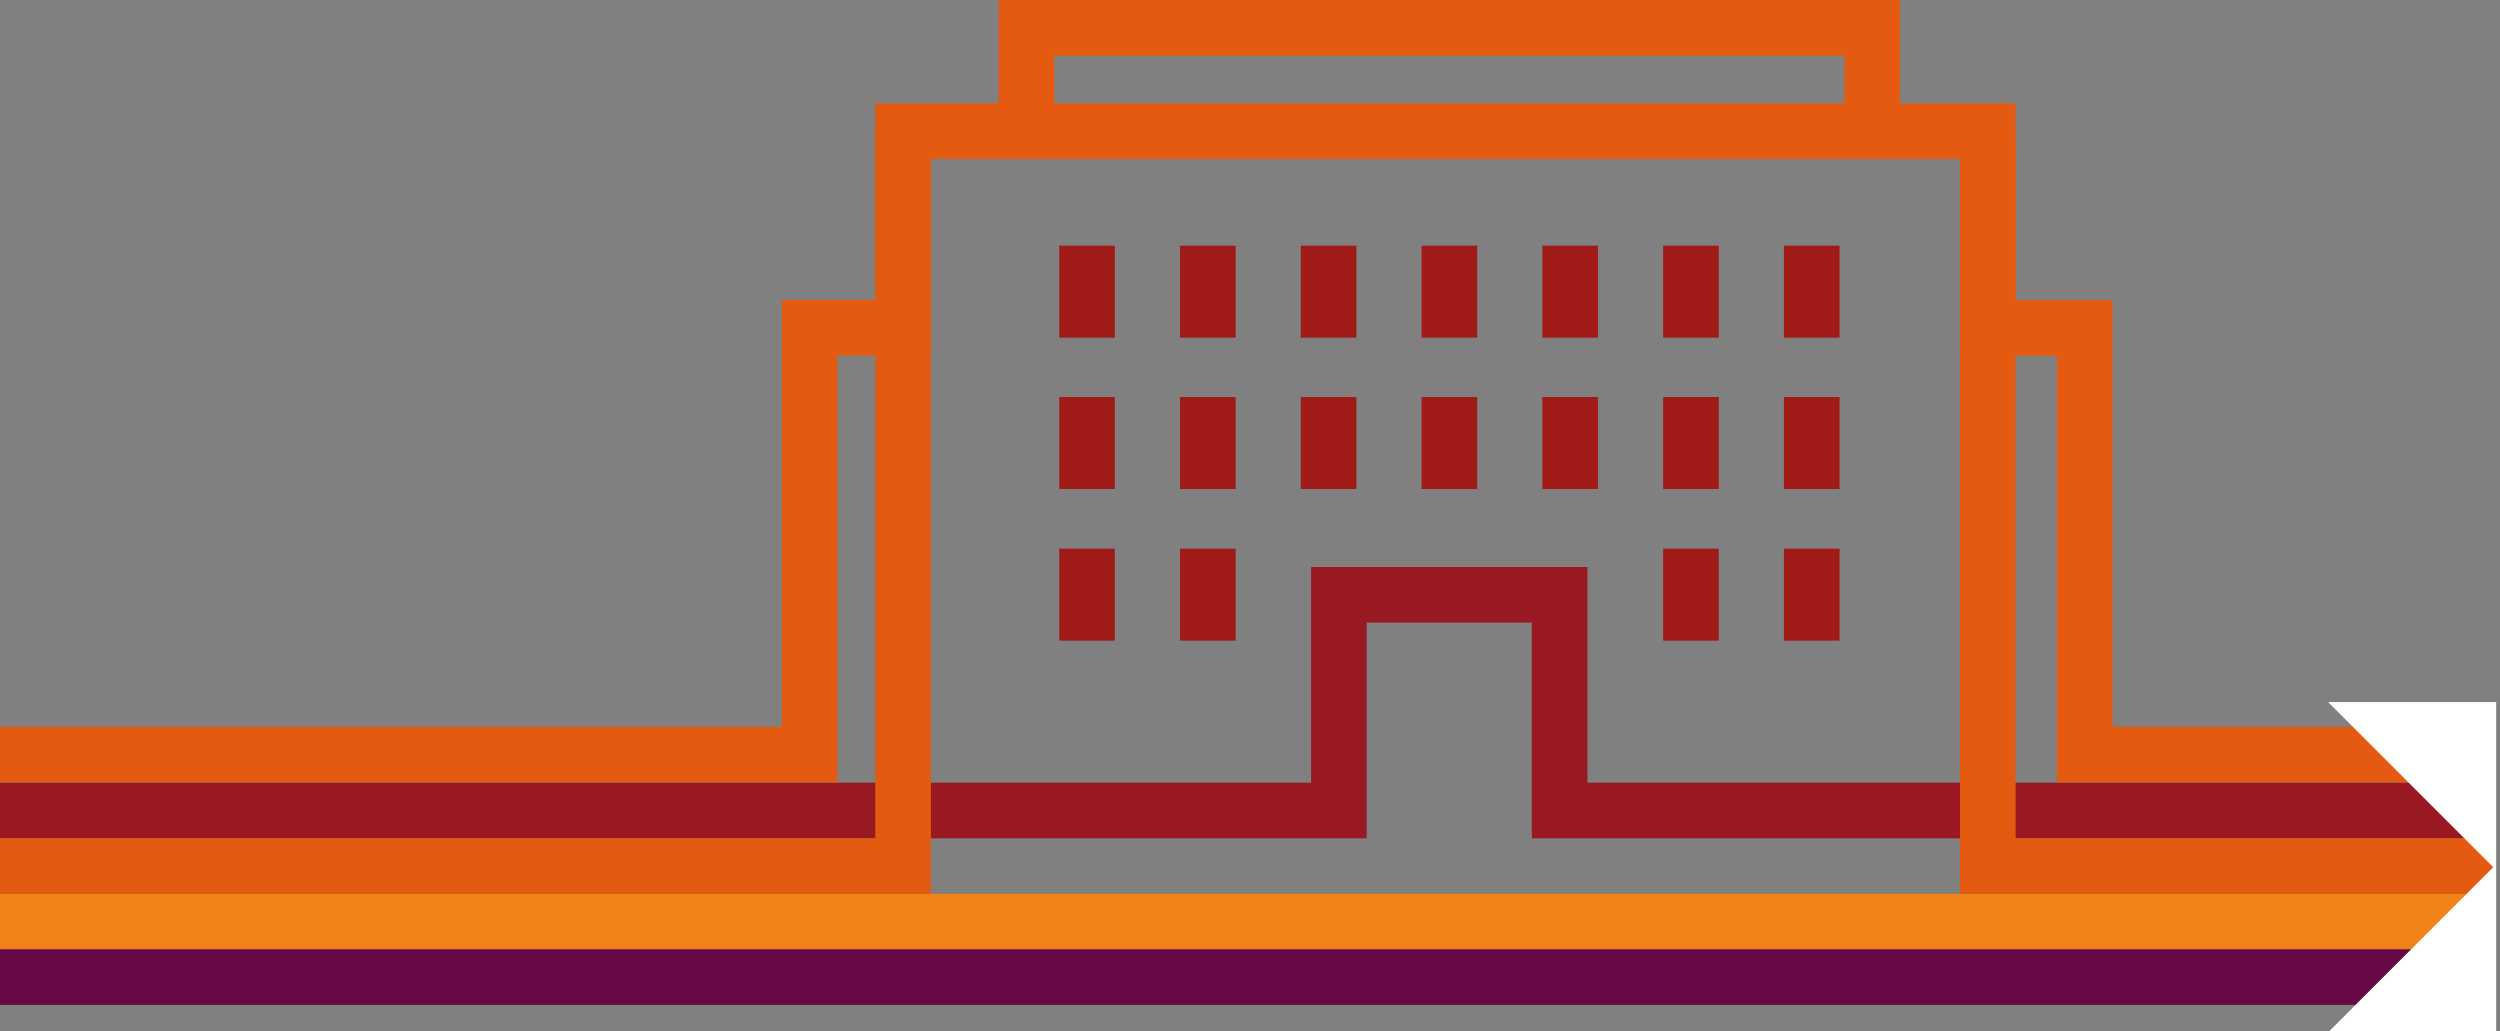 <?xml version="1.0" encoding="utf-8"?>
<!-- Generator: Adobe Illustrator 27.8.0, SVG Export Plug-In . SVG Version: 6.00 Build 0)  -->
<svg version="1.1" id="Layer_1" xmlns="http://www.w3.org/2000/svg" xmlns:xlink="http://www.w3.org/1999/xlink" x="0px" y="0px"
	 viewBox="0 0 850.7 350.9" style="enable-background:new 0 0 850.7 350.9;" xml:space="preserve">
<rect x="0" y="0" width="850.7" height="350.9" fill="#808080" stroke="none"/>
<style type="text/css">
	.st0{clip-path:url(#SVGID_00000067197726839791590390000009815251930414137760_);}
	.st1{fill:none;stroke:#991922;stroke-width:18.927;stroke-miterlimit:10;}
	.st2{fill:none;stroke:#E35A10;stroke-width:18.927;stroke-miterlimit:10;}
	.st3{fill:none;stroke:#F08217;stroke-width:18.927;stroke-miterlimit:10;}
	.st4{fill:none;stroke:#670945;stroke-width:18.927;stroke-miterlimit:10;}
	.st5{fill:none;stroke:#A01A17;stroke-width:18.927;stroke-miterlimit:10;}
	.st6{clip-path:url(#SVGID_00000036942282251107239380000009278087051335224449_);}
	.st7{fill:#FFFFFF;}
</style>
<g id="Groupe_3783" transform="translate(0 -0.001)">
	<g id="Groupe_3780">
		<g>
			<defs>
				<polygon id="SVGID_1_" points="-264,0 915.7,0 897.8,350.9 -30.2,350.9 				"/>
			</defs>
			<clipPath id="SVGID_00000013190033686082431920000012269205900880297906_">
				<use xlink:href="#SVGID_1_"  style="overflow:visible;"/>
			</clipPath>
			<g id="Groupe_3779" style="clip-path:url(#SVGID_00000013190033686082431920000012269205900880297906_);">
				<path id="Tracé_5979" class="st1" d="M0,275.8h455.6v-73.4h75.1v73.4h317.7"/>
				<path id="Tracé_5980" class="st2" d="M0,256.8h275.5V111.5h31.8V44.6h369.1v67h33v145.2h139.1"/>
				<line id="Ligne_258" class="st3" x1="0" y1="313.6" x2="848.4" y2="313.6"/>
				<path id="Tracé_5981" class="st4" d="M0,332.5h848.4"/>
			</g>
		</g>
	</g>
	<line id="Ligne_259" class="st5" x1="369.9" y1="83.6" x2="369.9" y2="114.9"/>
	<line id="Ligne_260" class="st5" x1="411" y1="83.6" x2="411" y2="114.9"/>
	<line id="Ligne_261" class="st5" x1="452.1" y1="83.6" x2="452.1" y2="114.9"/>
	<line id="Ligne_262" class="st5" x1="493.2" y1="83.6" x2="493.2" y2="114.9"/>
	<line id="Ligne_263" class="st5" x1="534.3" y1="83.6" x2="534.3" y2="114.9"/>
	<line id="Ligne_264" class="st5" x1="575.4" y1="83.6" x2="575.4" y2="114.9"/>
	<line id="Ligne_265" class="st5" x1="616.5" y1="83.6" x2="616.5" y2="114.9"/>
	<line id="Ligne_266" class="st5" x1="369.9" y1="135.1" x2="369.9" y2="166.4"/>
	<line id="Ligne_267" class="st5" x1="411" y1="135.1" x2="411" y2="166.4"/>
	<line id="Ligne_268" class="st5" x1="452.1" y1="135.1" x2="452.1" y2="166.4"/>
	<line id="Ligne_269" class="st5" x1="493.2" y1="135.1" x2="493.2" y2="166.4"/>
	<line id="Ligne_270" class="st5" x1="534.3" y1="135.1" x2="534.3" y2="166.4"/>
	<line id="Ligne_271" class="st5" x1="575.4" y1="135.1" x2="575.4" y2="166.4"/>
	<line id="Ligne_272" class="st5" x1="616.5" y1="135.1" x2="616.5" y2="166.4"/>
	<line id="Ligne_273" class="st5" x1="369.9" y1="186.7" x2="369.9" y2="218"/>
	<line id="Ligne_274" class="st5" x1="411" y1="186.7" x2="411" y2="218"/>
	<line id="Ligne_275" class="st5" x1="575.4" y1="186.7" x2="575.4" y2="218"/>
	<line id="Ligne_276" class="st5" x1="616.5" y1="186.7" x2="616.5" y2="218"/>
	<g id="Groupe_3782">
		<g>
			<defs>
				<polygon id="SVGID_00000049201125351970160860000008898321589226260615_" points="-264,0 915.7,0 897.8,350.9 -30.2,350.9 				
					"/>
			</defs>
			<clipPath id="SVGID_00000039120508716933562240000007096409226217186433_">
				<use xlink:href="#SVGID_00000049201125351970160860000008898321589226260615_"  style="overflow:visible;"/>
			</clipPath>
			<g id="Groupe_3781" style="clip-path:url(#SVGID_00000039120508716933562240000007096409226217186433_);">
				<path id="Tracé_5982" class="st2" d="M307.3,44.6v250.1l-42.4,0L0,294.7"/>
				<path id="Tracé_5983" class="st2" d="M676.4,44.6v250.1h79.2h92.8"/>
				<path id="Tracé_5984" class="st2" d="M349.3,45.5v-36h287.8v36"/>
			</g>
		</g>
	</g>
	<path id="Tracé_5985" class="st7" d="M792.2,238.9l56.2,56.2l-56.2,56.2h57.2V238.9H792.2z"/>
</g>
</svg>
